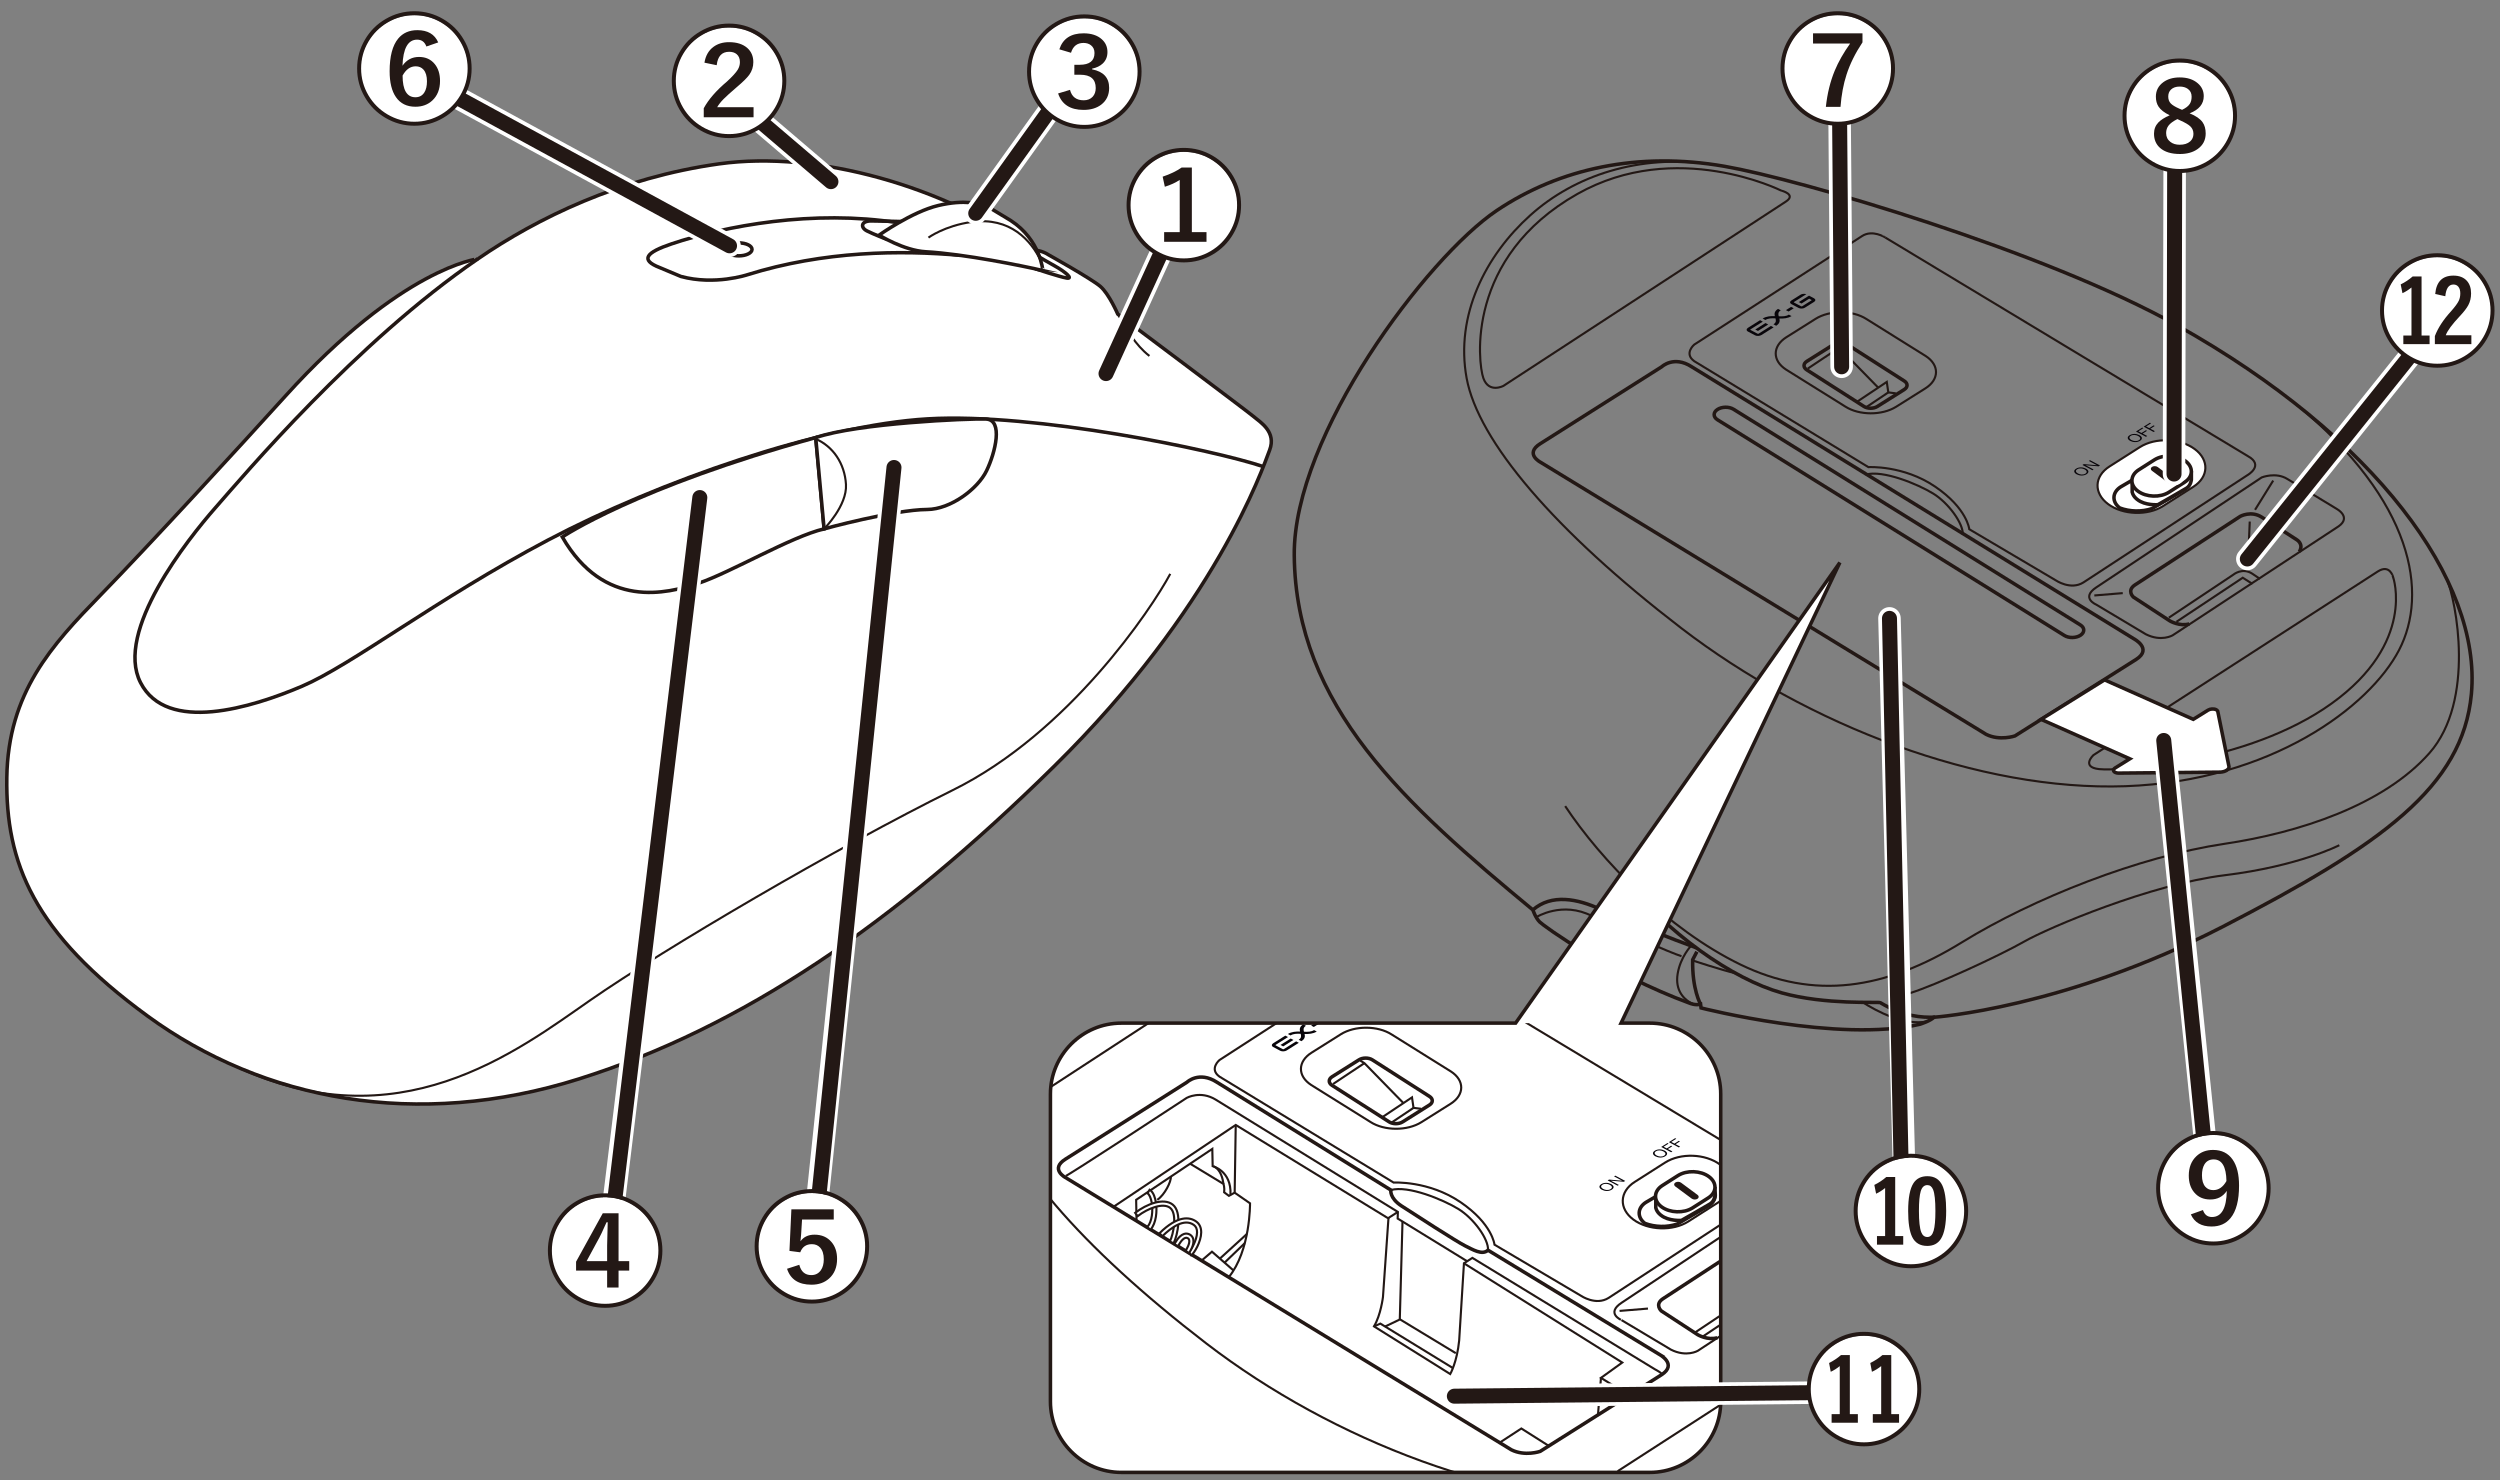 <?xml version="1.0" encoding="utf-8"?>
<!-- Generator: Adobe Illustrator 27.7.0, SVG Export Plug-In . SVG Version: 6.00 Build 0)  -->
<svg version="1.1" xmlns="http://www.w3.org/2000/svg" xmlns:xlink="http://www.w3.org/1999/xlink" x="0px" y="0px"
	 viewBox="0 0 500 296" enable-background="new 0 0 500 296" xml:space="preserve">
<rect x="0" y="0" width="500" height="296" fill="#808080" stroke="none"/>
<g id="レイヤー_1">
	<g>
		<g>
			<g>
				<path fill="none" stroke="#231815" stroke-width="0.709" stroke-miterlimit="10" d="M412.881,127.101l-69.382-43.147
					c-0.887-0.552-0.894-1.477-0.014-2.056v0c0.88-0.579,2.325-0.601,3.213-0.049l69.382,43.147
					c0.887,0.552,0.894,1.477,0.014,2.056l0,0C415.214,127.631,413.768,127.653,412.881,127.101z"/>
				<g>
					<path fill="none" stroke="#231815" stroke-width="0.709" stroke-miterlimit="10" d="M435.574,65.157
						c-26.645-14.954-75.662-29.283-90.677-31.896c-17.116-2.978-32.931,0.356-45.557,8.85
						c-13.95,9.385-40.681,44.933-40.488,68.908c0.243,30.302,22.322,49.922,47.72,70.962c0,0,0.524,1.572,1.361,2.408
						c0.837,0.837,14.046,10.411,30.046,16.268c0,0,1.116,0.465,2.139,0.186l0.093,0.744c0,0,27.627,7.065,43.813,3.254
						c0,0,2.046-0.651,2.791-1.394c0,0,26.133-1.797,57.784-18.136s47.955-27.92,49.677-46.502
						C496.371,116.185,474.991,87.278,435.574,65.157z"/>
					<path fill="none" stroke="#231815" stroke-width="0.709" stroke-miterlimit="10" d="M338.327,73.348
						c-3.563-2.304-5.974,0-5.974,0l-24.315,15.396c-3.144,1.99,0,3.666,0,3.666l89.188,54.462c2.725,1.362,5.764,0.314,5.764,0.314
						l24.258-15.315c3.331-2.147-0.511-4.13-0.511-4.13L338.327,73.348z"/>
					<path fill="none" stroke="#231815" stroke-width="0.425" stroke-miterlimit="10" d="M342.224,32.846
						c-14.476-2.042-27.326,2.269-36.158,10.201c-8.954,8.043-15.049,20.009-12.743,32.577
						c2.306,12.568,17.545,30.506,42.907,49.986s59.738,32.677,88.874,31.63s48.839-15.92,54.708-27.231s2.986-29.712-20.516-49.104
						"/>
					<path fill="none" stroke="#231815" stroke-width="0.425" stroke-miterlimit="10" d="M357.159,40.324L300.68,77.18
						c0,0-2.895,1.532-4.002-1.532c-1.107-3.063-3.569-24.211,18.793-36.853c19.774-11.179,40.751-0.684,40.751-0.684
						S359.384,38.877,357.159,40.324z"/>
					<path fill="none" stroke="#231815" stroke-width="0.425" stroke-miterlimit="10" d="M372.401,47.217l-33.55,21.7
						c0,0-2.129,1.787,0,3.319l34.828,21.189c0,0,6.983-0.425,13.369,3.914s6.812,8.51,6.812,8.51l17.289,10.214
						c0,0,2.98,2.042,5.535,0.425l32.784-21.445c0,0,3.491-1.957,0.085-3.829l-72.554-43.743
						C376.999,47.472,374.505,45.856,372.401,47.217z"/>
					<path fill="none" stroke="#231815" stroke-width="0.425" stroke-miterlimit="10" d="M373.122,94.924
						c3.452-0.988,10.435,1.905,13.5,3.777c3.065,1.872,6.088,6.035,5.939,8.251"/>
					<path fill="none" stroke="#231815" stroke-width="0.425" stroke-miterlimit="10" d="M489.32,115.727
						c1.923,4.39,5.794,24.407-3.429,34.88c-9.223,10.474-26.201,15.955-40.978,18.154c-17.102,2.546-38.253,10.892-52.507,19.69
						c-15.43,9.524-29.625,11.591-44.297,4.469c-14.673-7.122-27.948-20.947-35.074-31.7"/>
					<path fill="none" stroke="#231815" stroke-width="0.709" stroke-miterlimit="10" d="M387.029,203.429
						c-2.658,0.105-6.266-0.076-10.972-2.898c-0.349-0.209-10.969,0.489-19.703-1.955c-9.796-2.741-23.03-11.896-32.197-23.683"/>
					<path fill="none" stroke="#231815" stroke-width="0.709" stroke-miterlimit="10" d="M340.118,200.843
						c0,0-1.721-2.965-1.581-8.9l0.838-1.606"/>
					<path fill="none" stroke="#231815" stroke-width="0.709" stroke-miterlimit="10" d="M339.231,189.55
						c-4.188-1.517-14.389-5.497-19.07-7.662c-4.681-2.165-9.852-3.167-13.59,0.092"/>
					<path fill="none" stroke="#231815" stroke-width="0.425" stroke-miterlimit="10" d="M338.204,189.174
						c0,0-2.113,2.211-2.672,5.563c-0.559,3.352,1.244,5.286,3.227,6.134"/>
					<path fill="none" stroke="#231815" stroke-width="0.425" stroke-miterlimit="10" d="M307.235,183.441
						c0,0,5.24-3.298,11.179-0.226c5.939,3.072,15.651,7.331,17.887,8.03"/>
					<path fill="none" stroke="#231815" stroke-width="0.425" stroke-miterlimit="10" d="M338.257,192.013
						c0,0,6.391,2.095,8.89,2.653"/>
					<path fill="none" stroke="#231815" stroke-width="0.425" stroke-miterlimit="10" d="M372.563,200.473
						c2.724,1.734,8.277,4.753,12.907,3.802"/>
					<path fill="none" stroke="#231815" stroke-width="0.425" stroke-miterlimit="10" d="M381.925,198.646
						c5.031-1.536,18.026-7.541,22.917-10.334c4.891-2.793,25.293-11.451,40.105-13.266c14.812-1.815,22.917-6.005,22.917-6.005"/>
					<path fill="none" stroke="#231815" stroke-width="0.425" stroke-miterlimit="10" d="M475.55,114.3l-56.874,36.727
						c0,0-2.515,2.374,1.118,2.793c3.633,0.419,29.625-0.978,46.533-13.127s12.297-25.276,12.297-25.276
						S477.989,112.73,475.55,114.3z"/>
					<g>
						<path fill="none" stroke="#231815" stroke-width="0.425" stroke-miterlimit="10" d="M369.061,81.313l-11.847-7.396
							c-2.782-1.789-2.756-4.702,0.059-6.473l5.837-3.673c2.814-1.771,7.393-1.757,10.176,0.033l11.847,7.396
							c2.782,1.789,2.756,4.702-0.059,6.473l-5.837,3.673C376.422,83.116,371.843,83.102,369.061,81.313z"/>
						<path fill="none" stroke="#231815" stroke-width="0.709" stroke-miterlimit="10" d="M372.791,81.29l-11.442-7.324
							c-0.729-0.469-0.722-1.233,0.015-1.697l5.396-3.396c0.738-0.464,1.938-0.46,2.667,0.009l11.442,7.324
							c0.729,0.469,0.722,1.233-0.015,1.697l-5.396,3.396C374.721,81.763,373.52,81.759,372.791,81.29z"/>
						<polyline fill="none" stroke="#231815" stroke-width="0.425" stroke-miterlimit="10" points="367.011,69.029 367.833,69.541 
							375.654,77.544 						"/>
						<polyline fill="none" stroke="#231815" stroke-width="0.425" stroke-miterlimit="10" points="371.366,80.378 377.356,76.385 
							377.659,78.481 379.158,78.668 						"/>
						
							<line fill="none" stroke="#231815" stroke-width="0.425" stroke-miterlimit="10" x1="377.659" y1="78.481" x2="373.181" y2="81.482"/>
						
							<line fill="none" stroke="#231815" stroke-width="0.425" stroke-miterlimit="10" x1="367.833" y1="69.541" x2="361.576" y2="73.703"/>
					</g>
					<path fill="#FFFFFF" stroke="#231815" stroke-width="0.425" stroke-miterlimit="10" d="M421.64,100.83L421.64,100.83
						c-2.944-2.178-2.825-5.571,0.266-7.539l6.064-3.862c3.091-1.968,8.029-1.797,10.973,0.382v0
						c2.944,2.178,2.825,5.571-0.266,7.539l-6.064,3.862C429.522,103.18,424.584,103.008,421.64,100.83z"/>
					<path fill="#FFFFFF" stroke="#231815" stroke-width="0.709" stroke-miterlimit="10" d="M436.818,93.808
						c-1.663-1.23-4.451-1.327-6.197-0.216l-6.478,3.783c-1.726,1.099-1.805,2.983-0.198,4.214c2.01,0.761,4.419,0.813,6.445,0.131
						l6.278-3.656C438.413,96.954,438.481,95.038,436.818,93.808z"/>
					<g>
						<path fill="none" stroke="#231815" stroke-width="0.425" stroke-miterlimit="10" d="M419.272,117.465l33.061-21.975
							c0,0,2.799-1.136,5.115,0.292l9.888,5.992c0,0,3.009,1.635,0.378,3.492l-33.203,21.807c0,0-2.264,1.332-5.359-0.231
							l-9.896-5.914C419.257,120.928,416.057,119.594,419.272,117.465z"/>
						<path fill="none" stroke="#231815" stroke-width="0.709" stroke-miterlimit="10" d="M459.864,110.337
							c0.958-1.562-0.526-2.396-0.526-2.396l-7.022-4.524c-2.088-1.332-4.259-0.151-4.259-0.151l-21.075,13.725
							c-1.691,1.137-0.31,2.418-0.31,2.418l7.314,4.782c0,0,1.979,1.151,3.876,0.588"/>
						<path fill="none" stroke="#231815" stroke-width="0.425" stroke-miterlimit="10" d="M433.77,123.538l12.883-8.595
							c0,0,1.807-1.522,3.817-0.196l1.517,1.026"/>
						<polyline fill="none" stroke="#231815" stroke-width="0.425" stroke-miterlimit="10" points="435.277,124.367 
							448.551,115.546 450.494,116.785 						"/>
						
							<line fill="none" stroke="#231815" stroke-width="0.425" stroke-miterlimit="10" x1="451.008" y1="101.964" x2="454.639" y2="96.115"/>
						
							<line fill="none" stroke="#231815" stroke-width="0.425" stroke-miterlimit="10" x1="418.866" y1="119.093" x2="424.551" y2="118.624"/>
						
							<line fill="none" stroke="#231815" stroke-width="0.425" stroke-miterlimit="10" x1="449.948" y1="104.309" x2="449.612" y2="112.614"/>
					</g>
					<g>
						<g>
							<path fill="#08050A" d="M415.218,93.738c0.606-0.382,1.415-0.309,1.956-0.022c0.542,0.288,0.736,0.748,0.13,1.13
								s-1.415,0.309-1.957,0.021C414.806,94.58,414.612,94.12,415.218,93.738 M417.08,94.728c0.463-0.292,0.242-0.637-0.16-0.851
								c-0.4-0.213-1.016-0.312-1.479-0.02c-0.466,0.293-0.241,0.638,0.16,0.851C416.002,94.921,416.614,95.021,417.08,94.728"/>
							<polygon fill="#08050A" points="416.49,92.993 416.759,92.824 419.377,93.049 419.383,93.045 417.769,92.187 418.01,92.036 
								419.999,93.093 419.721,93.268 417.128,93.048 417.122,93.051 418.719,93.899 418.479,94.05 							"/>
						</g>
					</g>
					<g>
						<g>
							<path fill="#08050A" d="M425.921,87.051c0.606-0.382,1.416-0.309,1.956-0.022c0.541,0.288,0.736,0.748,0.129,1.13
								c-0.606,0.382-1.415,0.309-1.957,0.021C425.509,87.893,425.315,87.433,425.921,87.051 M427.783,88.041
								c0.464-0.292,0.243-0.637-0.16-0.851c-0.401-0.213-1.016-0.312-1.48-0.02c-0.464,0.292-0.242,0.638,0.16,0.851
								C426.706,88.235,427.319,88.333,427.783,88.041"/>
							<polygon fill="#08050A" points="427.196,86.303 428.449,85.514 428.672,85.633 427.673,86.262 428.305,86.598 429.18,86.047 
								429.405,86.166 428.53,86.717 429.441,87.201 429.187,87.361 							"/>
							<polygon fill="#08050A" points="428.731,85.336 429.984,84.547 430.206,84.666 429.208,85.295 429.84,85.631 430.717,85.079 
								430.941,85.198 430.065,85.75 430.975,86.234 430.722,86.394 							"/>
						</g>
					</g>
					<g>
						<g>
							<path fill="#08050A" d="M354.966,63.222c-0.82-0.025-1.689,0.02-2.435,0.49L353.073,64c0.568-0.358,1.246-0.364,2.02-0.33
								c0.124,0.443,0.171,0.835-0.397,1.192l0.541,0.288c0.746-0.47,0.751-0.975,0.638-1.445c0.82,0.025,1.689-0.02,2.435-0.49
								l-0.541-0.288c-0.568,0.358-1.246,0.364-2.02,0.33c-0.124-0.443-0.167-0.832,0.401-1.19l-0.545-0.29
								C354.858,62.247,354.854,62.751,354.966,63.222z"/>
							<polygon fill="#08050A" points="357.719,62.306 358.744,61.661 358.213,61.378 357.188,62.024 							"/>
							<polygon fill="#08050A" points="351.593,66.189 353.642,64.898 353.101,64.61 351.052,65.901 							"/>
							<path fill="#08050A" d="M351.525,66.747l-1.429-0.76c-0.052-0.028-0.054-0.079-0.004-0.11l2.467-1.554l-0.541-0.288
								l-2.429,1.53c-0.337,0.212-0.357,0.557-0.005,0.744l1.429,0.76c0.352,0.187,0.944,0.146,1.281-0.066l2.429-1.53l-0.541-0.288
								l-2.467,1.554C351.664,66.772,351.577,66.775,351.525,66.747z"/>
							<path fill="#08050A" d="M359.761,60.415l0.541,0.288l1.535-0.967l0.445,0.237c0.054,0.029,0.054,0.078,0.005,0.11
								l-1.864,1.174c-0.051,0.032-0.136,0.036-0.19,0.007l-1.43-0.76c-0.052-0.028-0.055-0.078-0.004-0.11l1.86-1.171l0.602-0.379
								c-0.347-0.134-0.84-0.099-1.143,0.092l-1.853,1.167c-0.339,0.213-0.325,0.537,0.027,0.724l1.43,0.76
								c0.352,0.187,0.909,0.167,1.248-0.046l1.853-1.167c0.337-0.212,0.324-0.535-0.029-0.722l-0.986-0.524L359.761,60.415z"/>
						</g>
					</g>
				</g>
			</g>
			<path fill="#FFFFFF" stroke="#231815" stroke-width="0.709" stroke-miterlimit="10" d="M441.601,142.033l-2.943,1.832
				l-17.75-7.89l-12.693,7.9l17.75,7.89l-2.943,1.832c-0.439,0.273-0.426,0.672,0.03,0.89c0.171,0.082,0.38,0.126,0.597,0.136
				l20.454-0.198c0.958-0.059,1.721-0.534,1.703-1.06l-2.259-11.126c-0.046-0.116-0.155-0.223-0.325-0.305
				C442.765,141.714,442.04,141.759,441.601,142.033z"/>
		</g>
		<g>
			<path fill="#FFFFFF" stroke="#231815" stroke-width="0.709" stroke-miterlimit="10" d="M438.274,94.619v1.314
				c0,0-0.081,1.124-0.95,1.686c-0.647,0.418-5.753,3.322-5.753,3.322s-2.557,0.204-4.105-1.039c0,0-0.801-0.541-1.031-1.472v-2.292
				L438.274,94.619z"/>
			<path fill="#FFFFFF" stroke="#231815" stroke-width="0.709" stroke-miterlimit="10" d="M427.588,98.228L427.588,98.228
				c-1.663-1.23-1.595-3.146,0.15-4.258l3.132-1.995c1.745-1.112,4.534-1.015,6.197,0.216l0,0c1.663,1.23,1.595,3.146-0.15,4.258
				l-3.132,1.995C432.04,99.555,429.251,99.458,427.588,98.228z"/>
			<path fill="#231815" d="M434.854,95.855l-3.303-2.444c-0.306-0.226-0.819-0.244-1.141-0.04c-0.321,0.205-0.334,0.557-0.028,0.784
				l1.137,0.841l1.114,0.824l1.052,0.778c0.306,0.226,0.819,0.244,1.141,0.04C435.148,96.434,435.16,96.081,434.854,95.855z"/>
		</g>
	</g>
	<g>
		<g>
			<path fill="#FFFFFF" stroke="#231815" stroke-width="0.709" stroke-miterlimit="10" d="M57.098,79.188
				c-8.766,9.69-27.243,29.833-36.991,39.833s-18.495,19.5-18.745,36.5s5.249,31,28.243,47.75s53.736,22.75,86.228,12.5
				s62.734-30.75,94.976-62.5s41.739-59.625,43.114-63.25s-1.75-5.5-3.249-6.75s-27.122-20.452-27.122-20.452
				s-1.746-4.048-3.496-5.548s-10.247-6.25-10.247-6.25c-1.5-1-2.999-1-2.999-1c-17.995-12.75-43.239-20-62.984-17.25
				s-36.381,10.838-48.238,19C95.588,51.771,80.376,53.455,57.098,79.188z"/>
			<path fill="none" stroke="#231815" stroke-width="0.709" stroke-miterlimit="10" d="M252.668,93.318
				c-9.867-3.297-45.608-10.797-67.102-9.547s-53.736,12.5-75.981,24.25s-39.24,25-49.237,29.25s-26.993,9.5-32.242-0.75
				s9.498-28.75,14.996-35s27.993-33,52.487-49.75"/>
			<path fill="#FFFFFF" stroke="#231815" stroke-width="0.709" stroke-miterlimit="10" d="M163.145,87.521l1.676,18.25
				c-6.665,1.583-18.745,8.75-25.119,10.875c-6.373,2.125-18.87,5.25-27.243-9.25C112.459,107.396,127.276,97.385,163.145,87.521z"
				/>
			<path fill="none" stroke="#231815" stroke-width="0.709" stroke-miterlimit="10" d="M177.283,47.843
				c0,0-2.549-0.989-3.882-1.655c-1.333-0.667-1.25-2,0.833-2c2.083,0,7.998,0.167,7.998,0.167L177.283,47.843z"/>
			<path fill="none" stroke="#231815" stroke-width="0.709" stroke-miterlimit="10" d="M207.236,53.809
				c0,0,4.656,1.545,6.072,1.795s-0.083-1.167-2.499-2.5c-2.416-1.333-4.416-2.583-4.416-2.583L207.236,53.809z"/>
			<path fill="none" stroke="#231815" stroke-width="0.709" stroke-miterlimit="10" d="M192.068,51.072
				c-11.814-1.051-27.247-0.926-42.619,3.886c0,0-6.517,2.167-13.266,0.334l-4.23-1.771c-4.061-1.562-2.671-3.055,2.374-4.75
				c10.664-3.583,28.326-6.917,45.391-4.213"/>
			<path fill="none" stroke="#231815" stroke-width="0.425" stroke-miterlimit="10" d="M223.552,62.818
				c1.67,2.869,3.503,6.202,6.335,8.369"/>
			<g>
				<path fill="#FFFFFF" stroke="#231815" stroke-width="0.709" stroke-miterlimit="10" d="M202.145,44.104l-4.416-2.667
					c-1.666-0.75-4.832-1.583-10.081-0.333c-5.249,1.25-11.83,5.917-11.83,5.917s4.915,3.083,9.331,3.333
					c7.74,0.438,19.412,2.833,23.411,3.75C208.56,54.104,208.143,48.021,202.145,44.104z"/>
				<path fill="none" stroke="#231815" stroke-width="0.425" stroke-miterlimit="10" d="M208.176,52.203
					c-1.903-4.069-6.153-8.883-13.863-7.807c-5.374,0.75-8.623,3.125-8.623,3.125"/>
			</g>
			<g>
				<path fill="#FFFFFF" stroke="#231815" stroke-width="0.709" stroke-miterlimit="10" d="M163.145,87.521l1.676,18.25
					c0,0,13.996-3.833,20.62-3.875c4.684-0.029,10.122-4.125,11.872-7.75c1.75-3.625,3.39-10.2-0.121-10.337
					C193.681,83.673,171.467,84.646,163.145,87.521z"/>
				<path fill="none" stroke="#231815" stroke-width="0.425" stroke-miterlimit="10" d="M163.17,87.796
					c3.4,1.475,5.774,4.85,6.024,9.1s-4.374,8.875-4.374,8.875"/>
			</g>
			<path fill="none" stroke="#231815" stroke-width="0.425" stroke-miterlimit="10" d="M234.053,114.771
				c-3.749,7-20.245,31.75-43.489,43.25s-57.735,31.75-72.482,42s-38.584,28.715-71.279,13.108"/>
		</g>
		
			<ellipse fill="#FFFFFF" stroke="#231815" stroke-width="0.709" stroke-miterlimit="10" cx="147.757" cy="49.874" rx="2.649" ry="1.296"/>
	</g>
	<g>
		<path fill="#FFFFFF" d="M329.97,204.625h-5.759l43.76-92.118l-64.854,92.118h-78.859c-7.795,0-14.173,6.378-14.173,14.173v61.509
			c0,7.795,6.378,14.173,14.173,14.173H329.97c7.795,0,14.173-6.378,14.173-14.173v-61.509
			C344.143,211.003,337.765,204.625,329.97,204.625z"/>
		<g>
			<defs>
				<path id="SVGID_1_" d="M344.143,280.307c0,7.795-6.378,14.173-14.173,14.173H224.258c-7.795,0-14.173-6.378-14.173-14.173
					v-61.509c0-7.795,6.378-14.173,14.173-14.173H329.97c7.795,0,14.173,6.378,14.173,14.173V280.307z"/>
			</defs>
			<clipPath id="SVGID_00000069369400329073699380000003186250787625499817_">
				<use xlink:href="#SVGID_1_"  overflow="visible"/>
			</clipPath>
			<g clip-path="url(#SVGID_00000069369400329073699380000003186250787625499817_)">
				<path fill="#FFFFFF" stroke="#231815" stroke-width="0.709" stroke-miterlimit="10" d="M176.675,181.667v1.302
					c0,0-0.08,1.114-0.941,1.671c-0.641,0.414-5.7,3.291-5.7,3.291s-2.533,0.203-4.067-1.03c0,0-0.794-0.536-1.022-1.459v-2.271
					L176.675,181.667z"/>
				<path fill="#FFFFFF" stroke="#231815" stroke-width="0.709" stroke-miterlimit="10" d="M166.087,185.243L166.087,185.243
					c-1.648-1.219-1.581-3.117,0.149-4.218l3.104-1.977c1.729-1.101,4.492-1.005,6.14,0.214h0c1.648,1.219,1.581,3.117-0.149,4.218
					l-3.104,1.977C170.498,186.558,167.735,186.462,166.087,185.243z"/>
				<path fill="#231815" d="M173.564,182.546l-3.273-2.421c-0.303-0.224-0.812-0.242-1.13-0.039
					c-0.318,0.203-0.331,0.552-0.027,0.776l1.126,0.833l-3.115,1.975c-0.319,0.202-0.331,0.551-0.028,0.776
					c0.303,0.225,0.811,0.244,1.13,0.042l3.118-1.977l1.042,0.771c0.303,0.224,0.812,0.242,1.13,0.039
					C173.855,183.12,173.867,182.77,173.564,182.546z"/>
			</g>
			<g clip-path="url(#SVGID_00000069369400329073699380000003186250787625499817_)">
				<g>
					<g>
						<path fill="none" stroke="#231815" stroke-width="0.709" stroke-miterlimit="10" d="M340.617,208.246
							c-26.645-14.954-75.662-29.283-90.677-31.896c-17.116-2.978-32.931,0.356-45.557,8.85
							c-13.95,9.385-40.681,44.933-40.488,68.908c0.243,30.302,22.322,49.922,47.72,70.962c0,0,0.524,1.572,1.361,2.409
							s14.046,10.411,30.046,16.268c0,0,1.116,0.465,2.139,0.186l0.093,0.744c0,0,27.627,7.065,43.813,3.254
							c0,0,2.046-0.651,2.791-1.394c0,0,26.133-1.797,57.784-18.136c31.651-16.339,47.955-27.92,49.677-46.502
							C401.415,259.274,380.035,230.367,340.617,208.246z"/>
						<path fill="none" stroke="#231815" stroke-width="0.709" stroke-miterlimit="10" d="M332.293,274.961l-24.258,15.315
							c0,0-3.039,1.047-5.764-0.314l-89.188-54.462c0,0-3.144-1.676,0-3.666l24.315-15.396c0,0,2.41-2.304,5.974,0l34.795,21.575
							c0,0-0.296,1.587,2.118,3.164s11.191,7.239,12.724,7.982c1.532,0.742,3.39,1.949,4.597,0.882l34.177,20.79
							C331.782,270.831,335.624,272.814,332.293,274.961z"/>
						<path fill="none" stroke="#231815" stroke-width="0.425" stroke-miterlimit="10" d="M247.268,175.935
							c-14.476-2.042-27.326,2.269-36.158,10.201c-8.955,8.043-15.049,20.009-12.743,32.577s17.545,30.506,42.907,49.986
							s59.738,32.677,88.874,31.63s48.839-15.92,54.708-27.231s2.986-29.712-20.516-49.104"/>
						<path fill="none" stroke="#231815" stroke-width="0.425" stroke-miterlimit="10" d="M262.202,183.413l-56.478,36.856
							c0,0-2.895,1.532-4.002-1.532c-1.107-3.064-3.569-24.211,18.793-36.853c19.774-11.179,40.751-0.684,40.751-0.684
							S264.428,181.967,262.202,183.413z"/>
						<path fill="none" stroke="#231815" stroke-width="0.425" stroke-miterlimit="10" d="M277.445,190.306l-33.55,21.7
							c0,0-2.129,1.787,0,3.319l34.828,21.189c0,0,6.983-0.425,13.369,3.914c6.387,4.34,6.812,8.51,6.812,8.51l17.289,10.214
							c0,0,2.98,2.042,5.535,0.426l32.784-21.445c0,0,3.491-1.957,0.085-3.829l-72.554-43.743
							C282.043,190.562,279.549,188.945,277.445,190.306z"/>
						<path fill="none" stroke="#231815" stroke-width="0.425" stroke-miterlimit="10" d="M278.165,238.013
							c3.452-0.988,10.435,1.905,13.5,3.777c3.066,1.872,6.088,6.035,5.939,8.251"/>
						<path fill="none" stroke="#231815" stroke-width="0.425" stroke-miterlimit="10" d="M212.848,235.355
							c0.234,0.145,24.49-15.775,24.49-15.775s2.725-1.532,5.79,0.34l36.446,22.466l-0.04,1.328l13.895,8.537"/>
						<path fill="none" stroke="#231815" stroke-width="0.425" stroke-miterlimit="10" d="M222.69,241.367l24.453-16.376
							l30.545,18.702l-1.095,15.712c0,0-0.426,3.574-1.788,5.872l15.242,9.531c0,0,1.362-2.383,1.788-6.723l0.955-15.423
							l1.685-1.086l36.531,22.295c0,0,1.676,0.844,1.287,1.089"/>
						<polyline fill="none" stroke="#231815" stroke-width="0.425" stroke-miterlimit="10" points="292.687,252.597 
							324.449,272.51 320.192,275.574 325.801,279.06 						"/>
						
							<line fill="none" stroke="#231815" stroke-width="0.425" stroke-miterlimit="10" x1="320.192" y1="275.574" x2="319.596" y2="282.977"/>
						<polyline fill="none" stroke="#231815" stroke-width="0.425" stroke-miterlimit="10" points="299.93,288.532 304.268,285.7 
							309.767,289.182 						"/>
						
							<line fill="none" stroke="#231815" stroke-width="0.425" stroke-miterlimit="10" x1="280.5" y1="244.293" x2="279.959" y2="263.85"/>
						<polyline fill="none" stroke="#231815" stroke-width="0.425" stroke-miterlimit="10" points="274.805,265.277 
							276.069,264.721 290.585,273.614 						"/>
						<polyline fill="none" stroke="#231815" stroke-width="0.425" stroke-miterlimit="10" points="277.02,265.303 
							280.001,263.877 291.161,270.638 						"/>
						
							<line fill="none" stroke="#231815" stroke-width="0.425" stroke-miterlimit="10" x1="277.606" y1="243.643" x2="279.574" y2="242.386"/>
						<path fill="none" stroke="#231815" stroke-width="0.425" stroke-miterlimit="10" d="M227.305,244.185l-0.075-4.217
							l15.232-10.194l0.07,3.456c0,0,3.773,0.908,3.563,5.656"/>
						<path fill="none" stroke="#231815" stroke-width="0.425" stroke-miterlimit="10" d="M238.026,232.743l6.672,4.048
							c0,0,0.245,0.698,0.14,1.676l0.943,0.698l1.153-0.628l3.074,2.13c0,0,0.097,9.479-4.266,14.777"/>
						
							<line fill="none" stroke="#231815" stroke-width="0.425" stroke-miterlimit="10" x1="246.934" y1="238.537" x2="247.143" y2="225.201"/>
						<path fill="none" stroke="#231815" stroke-width="0.425" stroke-miterlimit="10" d="M244.698,236.791
							c-0.14-0.943-0.505-2.878-1.964-3.499"/>
						<path fill="none" stroke="#231815" stroke-width="0.425" stroke-miterlimit="10" d="M234.162,235.329
							c0.125,0.939-1.237,3.662-2.705,4.639"/>
						<polyline fill="none" stroke="#231815" stroke-width="0.425" stroke-miterlimit="10" points="240.306,252.124 
							242.392,250.337 246.707,254.097 						"/>
						
							<line fill="none" stroke="#231815" stroke-width="0.425" stroke-miterlimit="10" x1="243.977" y1="251.718" x2="249.378" y2="246.796"/>
						
							<line fill="none" stroke="#231815" stroke-width="0.425" stroke-miterlimit="10" x1="244.911" y1="252.532" x2="248.961" y2="248.627"/>
						<path fill="none" stroke="#231815" stroke-width="0.425" stroke-miterlimit="10" d="M394.364,258.817
							c1.923,4.39,5.794,24.407-3.429,34.88c-9.223,10.473-26.201,15.955-40.978,18.154c-17.102,2.546-38.253,10.892-52.507,19.69
							c-15.43,9.524-29.625,11.591-44.297,4.469c-14.673-7.122-27.948-20.947-35.074-31.7"/>
						<path fill="none" stroke="#231815" stroke-width="0.709" stroke-miterlimit="10" d="M292.072,346.519
							c-2.658,0.105-6.266-0.076-10.972-2.898c-0.349-0.209-10.969,0.489-19.703-1.955c-9.796-2.741-23.03-11.896-32.197-23.683"/>
						<path fill="none" stroke="#231815" stroke-width="0.709" stroke-miterlimit="10" d="M245.161,343.933
							c0,0-1.721-2.965-1.581-8.9l0.838-1.606"/>
						<path fill="none" stroke="#231815" stroke-width="0.709" stroke-miterlimit="10" d="M244.275,332.64
							c-4.188-1.517-14.389-5.497-19.07-7.662c-4.681-2.165-9.852-3.167-13.59,0.092"/>
						<path fill="none" stroke="#231815" stroke-width="0.425" stroke-miterlimit="10" d="M243.248,332.263
							c0,0-2.113,2.211-2.672,5.563c-0.559,3.352,1.244,5.286,3.227,6.134"/>
						<path fill="none" stroke="#231815" stroke-width="0.425" stroke-miterlimit="10" d="M212.278,326.531
							c0,0,5.24-3.298,11.179-0.226c5.939,3.072,15.651,7.331,17.887,8.03"/>
						<path fill="none" stroke="#231815" stroke-width="0.425" stroke-miterlimit="10" d="M243.3,335.103
							c0,0,6.391,2.095,8.89,2.653"/>
						<path fill="none" stroke="#231815" stroke-width="0.425" stroke-miterlimit="10" d="M277.607,343.562
							c2.724,1.734,8.277,4.753,12.907,3.802"/>
						<path fill="none" stroke="#231815" stroke-width="0.425" stroke-miterlimit="10" d="M286.969,341.736
							c5.031-1.536,18.026-7.541,22.917-10.334c4.891-2.793,25.293-11.451,40.105-13.266c14.812-1.815,22.917-6.005,22.917-6.005"/>
						<path fill="none" stroke="#231815" stroke-width="0.425" stroke-miterlimit="10" d="M380.594,257.389l-56.874,36.727
							c0,0-2.515,2.374,1.118,2.793c3.633,0.419,29.625-0.978,46.533-13.127c16.908-12.149,12.297-25.276,12.297-25.276
							S383.033,255.82,380.594,257.389z"/>
						<g>
							<path fill="none" stroke="#231815" stroke-width="0.425" stroke-miterlimit="10" d="M274.104,224.402l-11.847-7.396
								c-2.782-1.789-2.756-4.702,0.059-6.473l5.837-3.673c2.814-1.771,7.393-1.757,10.176,0.033l11.847,7.396
								c2.782,1.789,2.756,4.702-0.059,6.473l-5.837,3.673C281.465,226.206,276.886,226.191,274.104,224.402z"/>
							<path fill="none" stroke="#231815" stroke-width="0.709" stroke-miterlimit="10" d="M277.835,224.38l-11.442-7.324
								c-0.729-0.469-0.722-1.233,0.015-1.697l5.396-3.396c0.738-0.464,1.938-0.46,2.667,0.009l11.442,7.324
								c0.729,0.469,0.722,1.233-0.015,1.697l-5.396,3.396C279.764,224.852,278.564,224.849,277.835,224.38z"/>
							<polyline fill="none" stroke="#231815" stroke-width="0.425" stroke-miterlimit="10" points="272.054,212.118 
								272.877,212.63 280.698,220.634 							"/>
							<polyline fill="none" stroke="#231815" stroke-width="0.425" stroke-miterlimit="10" points="276.409,223.467 
								282.4,219.474 282.703,221.571 284.202,221.757 							"/>
							
								<line fill="none" stroke="#231815" stroke-width="0.425" stroke-miterlimit="10" x1="282.703" y1="221.571" x2="278.225" y2="224.572"/>
							
								<line fill="none" stroke="#231815" stroke-width="0.425" stroke-miterlimit="10" x1="272.877" y1="212.63" x2="266.62" y2="216.793"/>
						</g>
						<path fill="#FFFFFF" stroke="#231815" stroke-width="0.425" stroke-miterlimit="10" d="M326.683,243.919L326.683,243.919
							c-2.944-2.178-2.825-5.571,0.266-7.539l6.064-3.862c3.091-1.968,8.029-1.797,10.973,0.382v0
							c2.944,2.178,2.825,5.571-0.266,7.539l-6.064,3.862C334.566,246.269,329.628,246.098,326.683,243.919z"/>
						<path fill="#FFFFFF" stroke="#231815" stroke-width="0.709" stroke-miterlimit="10" d="M341.862,236.898
							c-1.663-1.23-4.451-1.327-6.197-0.216l-6.478,3.783c-1.726,1.099-1.805,2.983-0.198,4.214c2.01,0.761,4.419,0.813,6.445,0.131
							l6.278-3.656C343.457,240.044,343.524,238.128,341.862,236.898z"/>
						<g>
							<path fill="#FFFFFF" stroke="#231815" stroke-width="0.425" stroke-miterlimit="10" d="M230.087,245.965l-0.627-0.545
								c0.98-1.128,1.149-3.308,0.891-4.855c-0.159-0.951-0.489-1.697-0.842-1.901l0.418-0.719c0.8,0.463,1.123,1.755,1.245,2.484
								C231.47,242.219,231.251,244.626,230.087,245.965z"/>
							<path fill="#FFFFFF" stroke="#231815" stroke-width="0.425" stroke-miterlimit="10" d="M234.712,248.669l-0.742-0.376
								c0.731-1.442,1.526-5.583,0.047-6.728c-1.386-1.072-4.375,0.054-6.483,1.662l-0.504-0.66
								c2.338-1.785,5.683-3.064,7.497-1.659C236.479,242.421,235.542,247.034,234.712,248.669z"/>
							<path fill="#FFFFFF" stroke="#231815" stroke-width="0.425" stroke-miterlimit="10" d="M238.246,251.066l-0.468-0.687
								c0.335-0.227,1.614-2.284,1.632-3.899c0.008-0.691-0.206-1.182-0.653-1.501c-1.904-1.357-4.463,0.479-6.28,2.256
								l-0.581-0.594c3.7-3.622,6.037-3.272,7.344-2.339c0.666,0.475,1.012,1.231,1.001,2.187
								C240.22,248.364,238.829,250.669,238.246,251.066z"/>
							<path fill="#FFFFFF" stroke="#231815" stroke-width="0.425" stroke-miterlimit="10" d="M237.798,250.621l-0.683-0.474
								c0.252-0.365,0.875-1.456,0.727-2.12c-0.038-0.174-0.13-0.297-0.287-0.389c-0.16-0.093-0.314-0.113-0.488-0.059
								c-0.635,0.199-1.263,1.276-1.433,1.637l-0.753-0.353c0.083-0.177,0.842-1.735,1.938-2.078
								c0.395-0.124,0.792-0.076,1.154,0.133c0.358,0.207,0.594,0.529,0.682,0.928C238.907,248.983,237.912,250.457,237.798,250.621
								z"/>
						</g>
						<g>
							<path fill="none" stroke="#231815" stroke-width="0.425" stroke-miterlimit="10" d="M324.316,260.554l33.061-21.975
								c0,0,2.799-1.136,5.115,0.292l9.888,5.992c0,0,3.009,1.635,0.378,3.492l-33.203,21.807c0,0-2.264,1.332-5.359-0.231
								l-9.896-5.914C324.301,264.018,321.101,262.683,324.316,260.554z"/>
							<path fill="none" stroke="#231815" stroke-width="0.709" stroke-miterlimit="10" d="M364.473,253.709
								c0.958-1.562-0.526-2.396-0.526-2.396l-7.022-4.524c-2.088-1.332-4.259-0.151-4.259-0.151l-20.098,13.125
								c-1.691,1.137-0.31,2.418-0.31,2.418l7.314,4.782c0,0,1.979,1.151,3.876,0.588"/>
							<path fill="none" stroke="#231815" stroke-width="0.425" stroke-miterlimit="10" d="M338.814,266.628l12.883-8.595
								c0,0,1.807-1.522,3.817-0.196l1.517,1.026"/>
							<polyline fill="none" stroke="#231815" stroke-width="0.425" stroke-miterlimit="10" points="340.321,267.457 
								353.594,258.636 355.538,259.875 							"/>
							
								<line fill="none" stroke="#231815" stroke-width="0.425" stroke-miterlimit="10" x1="356.052" y1="245.054" x2="359.683" y2="239.204"/>
							
								<line fill="none" stroke="#231815" stroke-width="0.425" stroke-miterlimit="10" x1="323.91" y1="262.182" x2="329.595" y2="261.713"/>
							
								<line fill="none" stroke="#231815" stroke-width="0.425" stroke-miterlimit="10" x1="354.992" y1="247.399" x2="354.656" y2="255.703"/>
						</g>
						<g>
							<g>
								<path fill="#08050A" d="M320.262,236.828c0.606-0.382,1.415-0.309,1.956-0.022c0.542,0.288,0.736,0.748,0.13,1.13
									s-1.415,0.309-1.957,0.021C319.85,237.67,319.656,237.209,320.262,236.828 M322.123,237.817
									c0.463-0.292,0.242-0.637-0.16-0.851c-0.4-0.213-1.016-0.312-1.479-0.02c-0.466,0.293-0.241,0.638,0.16,0.851
									C321.046,238.011,321.658,238.11,322.123,237.817"/>
								<polygon fill="#08050A" points="321.534,236.083 321.803,235.913 324.421,236.138 324.427,236.134 322.813,235.277 
									323.053,235.125 325.043,236.183 324.765,236.357 322.171,236.137 322.166,236.14 323.763,236.989 323.523,237.14 								
									"/>
							</g>
						</g>
						<g>
							<g>
								<path fill="#08050A" d="M330.965,230.14c0.606-0.382,1.416-0.309,1.956-0.022c0.541,0.288,0.736,0.748,0.129,1.13
									c-0.606,0.382-1.415,0.309-1.957,0.021C330.553,230.983,330.359,230.522,330.965,230.14 M332.827,231.13
									c0.464-0.292,0.243-0.637-0.16-0.851c-0.401-0.213-1.016-0.312-1.48-0.02c-0.464,0.292-0.242,0.638,0.16,0.851
									C331.75,231.324,332.363,231.422,332.827,231.13"/>
								<polygon fill="#08050A" points="332.24,229.393 333.492,228.604 333.715,228.722 332.716,229.351 333.349,229.687 
									334.224,229.136 334.448,229.255 333.573,229.807 334.484,230.291 334.23,230.451 								"/>
								<polygon fill="#08050A" points="333.775,228.426 335.027,227.637 335.25,227.755 334.251,228.384 334.884,228.721 
									335.76,228.168 335.985,228.288 335.108,228.84 336.019,229.324 335.765,229.484 								"/>
							</g>
						</g>
						<g>
							<g>
								<path fill="#08050A" d="M260.01,206.311c-0.82-0.025-1.689,0.02-2.435,0.49l0.541,0.288c0.568-0.358,1.246-0.364,2.02-0.33
									c0.124,0.443,0.171,0.835-0.397,1.192l0.541,0.288c0.746-0.47,0.751-0.975,0.638-1.445c0.82,0.025,1.689-0.02,2.435-0.49
									l-0.541-0.288c-0.568,0.358-1.246,0.364-2.02,0.33c-0.124-0.443-0.167-0.832,0.401-1.19l-0.545-0.29
									C259.902,205.336,259.897,205.841,260.01,206.311z"/>
								<polygon fill="#08050A" points="262.763,205.395 263.788,204.75 263.257,204.468 262.232,205.113 								"/>
								<polygon fill="#08050A" points="256.636,209.278 258.686,207.987 258.145,207.699 256.095,208.99 								"/>
								<path fill="#08050A" d="M256.568,209.837l-1.429-0.76c-0.052-0.028-0.054-0.079-0.004-0.11l2.467-1.554l-0.541-0.288
									l-2.429,1.53c-0.337,0.212-0.357,0.557-0.005,0.744l1.429,0.76c0.352,0.187,0.944,0.146,1.281-0.066l2.429-1.53
									l-0.541-0.288l-2.467,1.554C256.708,209.861,256.621,209.864,256.568,209.837z"/>
								<path fill="#08050A" d="M264.805,203.504l0.541,0.288l1.535-0.967l0.445,0.237c0.054,0.029,0.054,0.078,0.005,0.11
									l-1.864,1.174c-0.051,0.032-0.136,0.036-0.19,0.007l-1.43-0.76c-0.052-0.028-0.055-0.078-0.004-0.11l1.86-1.171l0.602-0.379
									c-0.347-0.134-0.84-0.099-1.143,0.092l-1.853,1.167c-0.339,0.213-0.325,0.537,0.027,0.724l1.43,0.76
									c0.352,0.187,0.909,0.167,1.248-0.046l1.853-1.167c0.337-0.212,0.324-0.535-0.029-0.722l-0.986-0.524L264.805,203.504z"/>
							</g>
						</g>
					</g>
				</g>
				<g>
					<path fill="#FFFFFF" stroke="#231815" stroke-width="0.709" stroke-miterlimit="10" d="M342.997,237.759v1.314
						c0,0-0.081,1.124-0.95,1.686c-0.647,0.418-5.753,3.322-5.753,3.322s-2.557,0.204-4.105-1.039c0,0-0.801-0.541-1.031-1.472
						v-2.292L342.997,237.759z"/>
					<path fill="#FFFFFF" stroke="#231815" stroke-width="0.709" stroke-miterlimit="10" d="M332.311,241.368L332.311,241.368
						c-1.663-1.23-1.595-3.146,0.15-4.258l3.132-1.995c1.745-1.112,4.534-1.015,6.197,0.216l0,0c1.663,1.23,1.595,3.146-0.15,4.258
						l-3.132,1.995C336.763,242.695,333.974,242.598,332.311,241.368z"/>
					<path fill="#231815" d="M339.519,238.983l-3.303-2.444c-0.306-0.226-0.819-0.244-1.141-0.04
						c-0.321,0.205-0.334,0.557-0.028,0.784l1.137,0.841l1.114,0.824l1.052,0.778c0.306,0.226,0.819,0.244,1.141,0.04
						C339.812,239.563,339.825,239.21,339.519,238.983z"/>
				</g>
			</g>
		</g>
		<path fill="none" stroke="#231815" stroke-width="0.709" stroke-miterlimit="10" d="M329.97,204.625h-5.759l43.76-92.118
			l-64.854,92.118h-78.859c-7.795,0-14.173,6.378-14.173,14.173v61.509c0,7.795,6.378,14.173,14.173,14.173H329.97
			c7.795,0,14.173-6.378,14.173-14.173v-61.509C344.143,211.003,337.765,204.625,329.97,204.625z"/>
	</g>
</g>
<g id="レイヤー_2">
	<g>
		
			<line fill="none" stroke="#FFFFFF" stroke-width="4.5" stroke-linecap="round" stroke-linejoin="round" x1="145.534" y1="18.711" x2="166.187" y2="36.33"/>
		
			<line fill="none" stroke="#231815" stroke-width="3" stroke-linecap="round" stroke-linejoin="round" x1="145.534" y1="18.711" x2="166.187" y2="36.33"/>
	</g>
	<g>
		
			<line fill="none" stroke="#FFFFFF" stroke-width="4.5" stroke-linecap="round" stroke-linejoin="round" x1="195.148" y1="42.662" x2="213.079" y2="17.648"/>
		
			<line fill="none" stroke="#231815" stroke-width="3" stroke-linecap="round" stroke-linejoin="round" x1="195.148" y1="42.662" x2="213.079" y2="17.648"/>
	</g>
	<g>
		
			<line fill="none" stroke="#FFFFFF" stroke-width="4.5" stroke-linecap="round" stroke-linejoin="round" x1="236.325" y1="41.593" x2="221.203" y2="74.717"/>
		
			<line fill="none" stroke="#231815" stroke-width="3" stroke-linecap="round" stroke-linejoin="round" x1="236.325" y1="41.593" x2="221.203" y2="74.717"/>
	</g>
	<g>
		<path fill="#FFFFFF" d="M227.652,14.46c0,5.971-4.831,10.799-10.799,10.799c-5.974,0-10.805-4.828-10.805-10.799
			c0-6.041,4.875-10.802,10.805-10.802C222.777,3.659,227.652,8.419,227.652,14.46z"/>
		<g>
			<path fill="#231815" d="M216.861,2.879c2.07,0,3.996,0.523,5.777,1.57c1.727,1.008,3.094,2.375,4.102,4.102
				c1.047,1.781,1.57,3.707,1.57,5.777s-0.523,3.996-1.57,5.777c-1.008,1.727-2.375,3.094-4.102,4.102
				c-1.781,1.047-3.707,1.57-5.777,1.57s-3.996-0.523-5.777-1.57c-1.727-1.008-3.094-2.375-4.102-4.102
				c-1.047-1.781-1.57-3.707-1.57-5.777s0.523-3.996,1.57-5.777c1.008-1.727,2.375-3.094,4.102-4.102
				C212.865,3.402,214.791,2.879,216.861,2.879z M216.861,3.676c-1.922,0-3.711,0.488-5.367,1.465
				c-1.602,0.945-2.875,2.219-3.82,3.82c-0.977,1.656-1.465,3.445-1.465,5.367s0.488,3.711,1.465,5.367
				c0.945,1.602,2.219,2.875,3.82,3.82c1.656,0.977,3.445,1.465,5.367,1.465s3.711-0.488,5.367-1.465
				c1.602-0.945,2.875-2.219,3.82-3.82c0.977-1.656,1.465-3.445,1.465-5.367s-0.488-3.711-1.465-5.367
				c-0.945-1.602-2.219-2.875-3.82-3.82C220.572,4.164,218.783,3.676,216.861,3.676z M211.869,9.863
				c0.695-2.133,2.309-3.199,4.84-3.199c1.547,0,2.762,0.395,3.645,1.184c0.758,0.672,1.137,1.527,1.137,2.566
				c0,0.922-0.309,1.68-0.926,2.273c-0.531,0.508-1.246,0.855-2.145,1.043v0.141c2.273,0.438,3.41,1.676,3.41,3.715
				c0,1.422-0.531,2.539-1.594,3.352c-0.922,0.695-2.094,1.043-3.516,1.043c-2.672,0-4.371-1.098-5.098-3.293l2.379-0.715
				c0.352,1.391,1.266,2.086,2.742,2.086c0.766,0,1.371-0.246,1.816-0.738c0.391-0.445,0.586-1.016,0.586-1.711
				c0-1.773-1.027-2.66-3.082-2.66h-1.195v-1.992h1.055c1.984,0,2.977-0.785,2.977-2.355c0-0.664-0.234-1.18-0.703-1.547
				c-0.391-0.312-0.891-0.469-1.5-0.469c-1.266,0-2.098,0.656-2.496,1.969L211.869,9.863z"/>
		</g>
	</g>
	<g>
		<path fill="#FFFFFF" d="M156.603,16.3c0,5.971-4.831,10.802-10.799,10.802c-5.974,0-10.805-4.831-10.805-10.802
			c0-6.038,4.875-10.802,10.805-10.802C151.728,5.498,156.603,10.262,156.603,16.3z"/>
		<g>
			<path fill="#231815" d="M145.812,4.718c2.07,0,3.996,0.523,5.777,1.57c1.727,1.008,3.094,2.375,4.102,4.102
				c1.047,1.781,1.57,3.707,1.57,5.777s-0.523,3.996-1.57,5.777c-1.008,1.727-2.375,3.094-4.102,4.102
				c-1.781,1.047-3.707,1.57-5.777,1.57s-3.996-0.523-5.777-1.57c-1.727-1.008-3.094-2.375-4.102-4.102
				c-1.047-1.781-1.57-3.707-1.57-5.777s0.523-3.996,1.57-5.777c1.008-1.727,2.375-3.094,4.102-4.102
				C141.815,5.242,143.741,4.718,145.812,4.718z M145.812,5.515c-1.922,0-3.711,0.488-5.367,1.465
				c-1.602,0.945-2.875,2.219-3.82,3.82c-0.977,1.656-1.465,3.445-1.465,5.367s0.488,3.711,1.465,5.367
				c0.945,1.602,2.219,2.875,3.82,3.82c1.656,0.977,3.445,1.465,5.367,1.465s3.711-0.488,5.367-1.465
				c1.602-0.945,2.875-2.219,3.82-3.82c0.977-1.656,1.465-3.445,1.465-5.367s-0.488-3.711-1.465-5.367
				c-0.945-1.602-2.219-2.875-3.82-3.82C149.522,6.003,147.733,5.515,145.812,5.515z M140.89,12.535
				c0.227-1.391,0.828-2.445,1.805-3.164c0.844-0.625,1.883-0.938,3.117-0.938c1.562,0,2.785,0.395,3.668,1.184
				c0.789,0.711,1.184,1.645,1.184,2.801c0,0.945-0.273,1.797-0.82,2.555c-0.453,0.617-1.277,1.43-2.473,2.438
				c-1.273,1.094-2.156,1.891-2.648,2.391c-0.555,0.562-0.984,1.109-1.289,1.641h7.277v2.016h-9.961v-1.805
				c0.945-1.758,2.5-3.547,4.664-5.367c1.07-0.992,1.781-1.773,2.133-2.344c0.289-0.477,0.434-0.984,0.434-1.523
				c0-0.688-0.215-1.215-0.645-1.582c-0.375-0.32-0.875-0.48-1.5-0.48c-1.469,0-2.301,0.895-2.496,2.684L140.89,12.535z"/>
		</g>
	</g>
	<g>
		<path fill="#FFFFFF" d="M247.556,41.157c0,5.971-4.831,10.802-10.799,10.802c-5.974,0-10.805-4.831-10.805-10.802
			c0-6.038,4.875-10.799,10.805-10.799C242.681,30.358,247.556,35.119,247.556,41.157z"/>
		<g>
			<path fill="#231815" d="M236.765,29.58c2.07,0,3.996,0.523,5.777,1.57c1.727,1.008,3.094,2.375,4.102,4.102
				c1.047,1.781,1.57,3.707,1.57,5.777s-0.523,3.996-1.57,5.777c-1.008,1.727-2.375,3.094-4.102,4.102
				c-1.781,1.047-3.707,1.57-5.777,1.57s-3.996-0.523-5.777-1.57c-1.727-1.008-3.094-2.375-4.102-4.102
				c-1.047-1.781-1.57-3.707-1.57-5.777s0.523-3.996,1.57-5.777c1.008-1.727,2.375-3.094,4.102-4.102
				C232.769,30.104,234.694,29.58,236.765,29.58z M236.765,30.377c-1.922,0-3.711,0.488-5.367,1.465
				c-1.602,0.945-2.875,2.219-3.82,3.82c-0.977,1.656-1.465,3.445-1.465,5.367s0.488,3.711,1.465,5.367
				c0.945,1.602,2.219,2.875,3.82,3.82c1.656,0.977,3.445,1.465,5.367,1.465s3.711-0.488,5.367-1.465
				c1.602-0.945,2.875-2.219,3.82-3.82c0.977-1.656,1.465-3.445,1.465-5.367s-0.488-3.711-1.465-5.367
				c-0.945-1.602-2.219-2.875-3.82-3.82C240.476,30.866,238.687,30.377,236.765,30.377z M238.37,33.506V46.42h2.93v1.945h-8.473
				V46.42h3.117V35.979c-0.805,0.547-1.797,1.004-2.977,1.371l-0.434-2.016c1.516-0.508,2.781-1.117,3.797-1.828H238.37z"/>
		</g>
	</g>
	<g>
		
			<line fill="none" stroke="#FFFFFF" stroke-width="4.5" stroke-linecap="round" stroke-linejoin="round" x1="367.887" y1="19.46" x2="368.327" y2="73.361"/>
		
			<line fill="none" stroke="#231815" stroke-width="3" stroke-linecap="round" stroke-linejoin="round" x1="367.887" y1="19.46" x2="368.327" y2="73.361"/>
	</g>
	<g>
		<path fill="#FFFFFF" d="M378.341,13.826c0,5.971-4.831,10.802-10.799,10.802c-5.974,0-10.805-4.831-10.805-10.802
			c0-6.038,4.875-10.802,10.805-10.802C373.466,3.024,378.341,7.788,378.341,13.826z"/>
		<g>
			<path fill="#231815" d="M367.552,2.248c2.07,0,3.996,0.523,5.777,1.57c1.727,1.008,3.094,2.375,4.102,4.102
				c1.047,1.781,1.57,3.707,1.57,5.777s-0.523,3.996-1.57,5.777c-1.008,1.727-2.375,3.094-4.102,4.102
				c-1.781,1.047-3.707,1.57-5.777,1.57s-3.996-0.523-5.777-1.57c-1.727-1.008-3.094-2.375-4.102-4.102
				c-1.047-1.781-1.57-3.707-1.57-5.777s0.523-3.996,1.57-5.777c1.008-1.727,2.375-3.094,4.102-4.102
				C363.556,2.771,365.481,2.248,367.552,2.248z M367.552,3.045c-1.922,0-3.711,0.488-5.367,1.465
				c-1.602,0.945-2.875,2.219-3.82,3.82c-0.977,1.656-1.465,3.445-1.465,5.367s0.488,3.711,1.465,5.367
				c0.945,1.602,2.219,2.875,3.82,3.82c1.656,0.977,3.445,1.465,5.367,1.465s3.711-0.488,5.367-1.465
				c1.602-0.945,2.875-2.219,3.82-3.82c0.977-1.656,1.465-3.445,1.465-5.367s-0.488-3.711-1.465-5.367
				c-0.945-1.602-2.219-2.875-3.82-3.82C371.263,3.533,369.474,3.045,367.552,3.045z M372.497,6.666v1.805
				c-1.445,2.18-2.508,4.328-3.188,6.445c-0.625,1.922-1.027,4.074-1.207,6.457h-2.93c0.289-2.664,0.879-5.074,1.77-7.23
				c0.734-1.773,1.762-3.586,3.082-5.438h-7.418V6.666H372.497z"/>
		</g>
	</g>
	<g>
		
			<line fill="none" stroke="#FFFFFF" stroke-width="4.5" stroke-linecap="round" stroke-linejoin="round" x1="434.938" y1="30.736" x2="434.805" y2="94.81"/>
		
			<line fill="none" stroke="#231815" stroke-width="3" stroke-linecap="round" stroke-linejoin="round" x1="434.938" y1="30.736" x2="434.805" y2="94.81"/>
	</g>
	<g>
		<path fill="#FFFFFF" d="M446.747,23.278c0,5.971-4.831,10.802-10.799,10.802c-5.974,0-10.804-4.831-10.804-10.802
			c0-6.038,4.875-10.802,10.804-10.802C441.872,12.476,446.747,17.24,446.747,23.278z"/>
		<g>
			<path fill="#231815" d="M435.957,11.699c2.07,0,3.996,0.523,5.777,1.57c1.727,1.008,3.094,2.375,4.102,4.102
				c1.047,1.781,1.57,3.707,1.57,5.777s-0.523,3.996-1.57,5.777c-1.008,1.727-2.375,3.094-4.102,4.102
				c-1.781,1.047-3.707,1.57-5.777,1.57s-3.996-0.523-5.777-1.57c-1.727-1.008-3.094-2.375-4.102-4.102
				c-1.047-1.781-1.57-3.707-1.57-5.777s0.523-3.996,1.57-5.777c1.008-1.727,2.375-3.094,4.102-4.102
				C431.961,12.223,433.887,11.699,435.957,11.699z M435.957,12.496c-1.922,0-3.711,0.488-5.367,1.465
				c-1.602,0.945-2.875,2.219-3.82,3.82c-0.977,1.656-1.465,3.445-1.465,5.367s0.488,3.711,1.465,5.367
				c0.945,1.602,2.219,2.875,3.82,3.82c1.656,0.977,3.445,1.465,5.367,1.465s3.711-0.488,5.367-1.465
				c1.602-0.945,2.875-2.219,3.82-3.82c0.977-1.656,1.465-3.445,1.465-5.367s-0.488-3.711-1.465-5.367
				c-0.945-1.602-2.219-2.875-3.82-3.82C439.668,12.984,437.879,12.496,435.957,12.496z M437.926,22.668
				c1.242,0.5,2.105,1.094,2.59,1.781c0.414,0.586,0.621,1.336,0.621,2.25c0,1.312-0.535,2.348-1.605,3.105
				c-0.93,0.664-2.113,0.996-3.551,0.996c-1.719,0-3.039-0.402-3.961-1.207c-0.812-0.711-1.219-1.66-1.219-2.848
				c0-0.891,0.289-1.641,0.867-2.25c0.484-0.508,1.242-0.988,2.273-1.441c-1.062-0.508-1.805-1.082-2.227-1.723
				c-0.359-0.539-0.539-1.207-0.539-2.004c0-1.195,0.492-2.156,1.477-2.883c0.875-0.641,1.973-0.961,3.293-0.961
				c1.508,0,2.711,0.391,3.609,1.172c0.797,0.68,1.195,1.539,1.195,2.578C440.75,20.789,439.809,21.934,437.926,22.668z
				 M435.477,23.816c-0.844,0.422-1.434,0.855-1.77,1.301c-0.32,0.422-0.48,0.922-0.48,1.5c0,0.742,0.281,1.328,0.844,1.758
				c0.484,0.383,1.105,0.574,1.863,0.574c0.891,0,1.586-0.219,2.086-0.656c0.445-0.391,0.668-0.898,0.668-1.523
				c0-0.609-0.215-1.117-0.645-1.523c-0.383-0.352-1.047-0.738-1.992-1.16L435.477,23.816z M436.414,21.965
				c0.75-0.352,1.266-0.75,1.547-1.195c0.242-0.375,0.363-0.855,0.363-1.441c0-0.664-0.25-1.18-0.75-1.547
				c-0.422-0.312-0.965-0.469-1.629-0.469c-0.75,0-1.332,0.199-1.746,0.598c-0.367,0.352-0.551,0.816-0.551,1.395
				c0,0.57,0.168,1.031,0.504,1.383c0.32,0.336,0.891,0.684,1.711,1.043L436.414,21.965z"/>
		</g>
	</g>
	<g>
		
			<line fill="none" stroke="#FFFFFF" stroke-width="4.5" stroke-linecap="round" stroke-linejoin="round" x1="441.37" y1="231.551" x2="432.749" y2="148.094"/>
		
			<line fill="none" stroke="#231815" stroke-width="3" stroke-linecap="round" stroke-linejoin="round" x1="440.692" y1="227.185" x2="432.749" y2="148.094"/>
	</g>
	<g>
		<path fill="#FFFFFF" d="M453.466,237.775c0,5.971-4.831,10.802-10.799,10.802c-5.974,0-10.805-4.831-10.805-10.802
			c0-6.038,4.875-10.799,10.805-10.799C448.591,226.977,453.466,231.737,453.466,237.775z"/>
		<g>
			<path fill="#231815" d="M442.676,226.2c2.07,0,3.996,0.523,5.777,1.57c1.727,1.008,3.094,2.375,4.102,4.102
				c1.047,1.781,1.57,3.707,1.57,5.777s-0.523,3.996-1.57,5.777c-1.008,1.727-2.375,3.094-4.102,4.102
				c-1.781,1.047-3.707,1.57-5.777,1.57s-3.996-0.523-5.777-1.57c-1.727-1.008-3.094-2.375-4.102-4.102
				c-1.047-1.781-1.57-3.707-1.57-5.777s0.523-3.996,1.57-5.777c1.008-1.727,2.375-3.094,4.102-4.102
				C438.68,226.723,440.605,226.2,442.676,226.2z M442.676,226.997c-1.922,0-3.711,0.488-5.367,1.465
				c-1.602,0.945-2.875,2.219-3.82,3.82c-0.977,1.656-1.465,3.445-1.465,5.367s0.488,3.711,1.465,5.367
				c0.945,1.602,2.219,2.875,3.82,3.82c1.656,0.977,3.445,1.465,5.367,1.465s3.711-0.488,5.367-1.465
				c1.602-0.945,2.875-2.219,3.82-3.82c0.977-1.656,1.465-3.445,1.465-5.367s-0.488-3.711-1.465-5.367
				c-0.945-1.602-2.219-2.875-3.82-3.82C446.387,227.485,444.598,226.997,442.676,226.997z M440.59,242.008
				c0.312,0.93,0.91,1.395,1.793,1.395c1.922,0,2.914-1.742,2.977-5.227c-0.766,1.148-1.867,1.723-3.305,1.723
				c-1.367,0-2.445-0.48-3.234-1.441c-0.711-0.859-1.066-1.973-1.066-3.34c0-1.625,0.508-2.918,1.523-3.879
				c0.883-0.836,1.992-1.254,3.328-1.254c1.727,0,3.039,0.652,3.938,1.957c0.844,1.227,1.266,2.949,1.266,5.168
				c0,2.961-0.566,5.129-1.699,6.504c-0.914,1.125-2.18,1.688-3.797,1.688c-2.047,0-3.43-0.809-4.148-2.426L440.59,242.008z
				 M445.289,236.207c-0.047-2.883-0.902-4.324-2.566-4.324c-0.812,0-1.422,0.328-1.828,0.984c-0.336,0.555-0.504,1.289-0.504,2.203
				c0,1.016,0.23,1.781,0.691,2.297c0.391,0.438,0.914,0.656,1.57,0.656C443.73,238.024,444.609,237.418,445.289,236.207z"/>
		</g>
	</g>
	<g>
		
			<line fill="none" stroke="#FFFFFF" stroke-width="4.5" stroke-linecap="round" stroke-linejoin="round" x1="486.331" y1="65.808" x2="449.466" y2="111.795"/>
		
			<line fill="none" stroke="#231815" stroke-width="3" stroke-linecap="round" stroke-linejoin="round" x1="486.331" y1="65.808" x2="449.466" y2="111.795"/>
	</g>
	<g>
		<path fill="#FFFFFF" d="M498.243,62.223c0,5.971-4.831,10.802-10.799,10.802c-5.974,0-10.805-4.831-10.805-10.802
			c0-6.038,4.875-10.802,10.805-10.802C493.368,51.421,498.243,56.184,498.243,62.223z"/>
		<g>
			<path fill="#231815" d="M487.453,50.644c2.07,0,3.996,0.523,5.777,1.57c1.727,1.008,3.094,2.375,4.102,4.102
				c1.047,1.781,1.57,3.707,1.57,5.777s-0.523,3.996-1.57,5.777c-1.008,1.727-2.375,3.094-4.102,4.102
				c-1.781,1.047-3.707,1.57-5.777,1.57s-3.996-0.523-5.777-1.57c-1.727-1.008-3.094-2.375-4.102-4.102
				c-1.047-1.781-1.57-3.707-1.57-5.777s0.523-3.996,1.57-5.777c1.008-1.727,2.375-3.094,4.102-4.102
				C483.457,51.168,485.383,50.644,487.453,50.644z M487.453,51.441c-1.922,0-3.711,0.488-5.367,1.465
				c-1.602,0.945-2.875,2.219-3.82,3.82c-0.977,1.656-1.465,3.445-1.465,5.367s0.488,3.711,1.465,5.367
				c0.945,1.602,2.219,2.875,3.82,3.82c1.656,0.977,3.445,1.465,5.367,1.465s3.711-0.488,5.367-1.465
				c1.602-0.945,2.875-2.219,3.82-3.82c0.977-1.656,1.465-3.445,1.465-5.367s-0.488-3.711-1.465-5.367
				c-0.945-1.602-2.219-2.875-3.82-3.82C491.164,51.93,489.375,51.441,487.453,51.441z M484.312,55.297v11.812h1.605v1.723h-5.25
				v-1.723h1.629V57.5c-0.625,0.5-1.227,0.879-1.805,1.137l-0.352-1.758c0.867-0.422,1.664-0.949,2.391-1.582H484.312z
				 M487.043,58.801c0.219-2.453,1.434-3.68,3.645-3.68c1.164,0,2.062,0.352,2.695,1.055c0.555,0.625,0.832,1.457,0.832,2.496
				c0,0.883-0.184,1.668-0.551,2.355c-0.328,0.617-0.902,1.359-1.723,2.227c-1.531,1.625-2.461,2.891-2.789,3.797h5.121v1.781
				h-7.301v-1.617c0.617-1.625,1.695-3.277,3.234-4.957c0.797-0.906,1.312-1.609,1.547-2.109c0.203-0.43,0.305-0.918,0.305-1.465
				c0-0.578-0.129-1.023-0.387-1.336c-0.242-0.297-0.57-0.445-0.984-0.445c-0.938,0-1.48,0.781-1.629,2.344L487.043,58.801z"/>
		</g>
	</g>
	<g>
		
			<line fill="none" stroke="#FFFFFF" stroke-width="4.5" stroke-linecap="round" stroke-linejoin="round" x1="85.364" y1="16.19" x2="145.907" y2="49.162"/>
		
			<line fill="none" stroke="#231815" stroke-width="3" stroke-linecap="round" stroke-linejoin="round" x1="85.364" y1="16.19" x2="145.907" y2="49.162"/>
	</g>
	<g>
		<path fill="#FFFFFF" d="M93.663,13.827c0,5.971-4.831,10.802-10.799,10.802c-5.974,0-10.804-4.831-10.804-10.802
			c0-6.038,4.875-10.802,10.804-10.802C88.788,3.025,93.663,7.788,93.663,13.827z"/>
		<g>
			<path fill="#231815" d="M82.874,2.248c2.07,0,3.996,0.523,5.777,1.57c1.727,1.008,3.094,2.375,4.102,4.102
				c1.047,1.781,1.57,3.707,1.57,5.777s-0.523,3.996-1.57,5.777c-1.008,1.727-2.375,3.094-4.102,4.102
				c-1.781,1.047-3.707,1.57-5.777,1.57s-3.996-0.523-5.777-1.57c-1.727-1.008-3.094-2.375-4.102-4.102
				c-1.047-1.781-1.57-3.707-1.57-5.777s0.523-3.996,1.57-5.777c1.008-1.727,2.375-3.094,4.102-4.102
				C78.877,2.771,80.803,2.248,82.874,2.248z M82.874,3.045c-1.922,0-3.711,0.488-5.367,1.465c-1.602,0.945-2.875,2.219-3.82,3.82
				c-0.977,1.656-1.465,3.445-1.465,5.367s0.488,3.711,1.465,5.367c0.945,1.602,2.219,2.875,3.82,3.82
				c1.656,0.977,3.445,1.465,5.367,1.465s3.711-0.488,5.367-1.465c1.602-0.945,2.875-2.219,3.82-3.82
				c0.977-1.656,1.465-3.445,1.465-5.367s-0.488-3.711-1.465-5.367c-0.945-1.602-2.219-2.875-3.82-3.82
				C86.584,3.533,84.795,3.045,82.874,3.045z M87.643,8.482l-2.367,0.82c-0.328-0.914-0.945-1.371-1.852-1.371
				c-1.828,0-2.805,1.738-2.93,5.215c0.812-1.172,1.918-1.758,3.316-1.758c1.328,0,2.379,0.48,3.152,1.441
				c0.695,0.859,1.043,1.98,1.043,3.363c0,1.656-0.52,2.965-1.559,3.926c-0.891,0.82-2.012,1.23-3.363,1.23
				c-1.711,0-3.008-0.641-3.891-1.922c-0.844-1.211-1.266-2.938-1.266-5.18c0-2.969,0.57-5.145,1.711-6.527
				c0.93-1.125,2.207-1.688,3.832-1.688C85.542,6.033,86.932,6.85,87.643,8.482z M80.518,15.115c0,2.891,0.855,4.336,2.566,4.336
				c0.773,0,1.363-0.312,1.77-0.938c0.359-0.555,0.539-1.305,0.539-2.25c0-1.031-0.23-1.809-0.691-2.332
				c-0.391-0.445-0.914-0.668-1.57-0.668C82.069,13.264,81.198,13.881,80.518,15.115z"/>
		</g>
	</g>
	<g>
		
			<line fill="none" stroke="#FFFFFF" stroke-width="4.5" stroke-linecap="round" stroke-linejoin="round" x1="122.138" y1="245.437" x2="139.963" y2="99.51"/>
		
			<line fill="none" stroke="#231815" stroke-width="3" stroke-linecap="round" stroke-linejoin="round" x1="122.816" y1="241.072" x2="139.963" y2="99.51"/>
	</g>
	<g>
		<path fill="#FFFFFF" d="M131.818,250.238c0,5.971-4.831,10.802-10.799,10.802c-5.974,0-10.805-4.831-10.805-10.802
			c0-6.038,4.875-10.799,10.805-10.799C126.943,239.44,131.818,244.2,131.818,250.238z"/>
		<g>
			<path fill="#231815" d="M121.027,238.663c2.07,0,3.996,0.523,5.777,1.57c1.727,1.008,3.094,2.375,4.102,4.102
				c1.047,1.781,1.57,3.707,1.57,5.777s-0.523,3.996-1.57,5.777c-1.008,1.727-2.375,3.094-4.102,4.102
				c-1.781,1.047-3.707,1.57-5.777,1.57s-3.996-0.523-5.777-1.57c-1.727-1.008-3.094-2.375-4.102-4.102
				c-1.047-1.781-1.57-3.707-1.57-5.777s0.523-3.996,1.57-5.777c1.008-1.727,2.375-3.094,4.102-4.102
				C117.031,239.186,118.957,238.663,121.027,238.663z M121.027,239.459c-1.922,0-3.711,0.488-5.367,1.465
				c-1.602,0.945-2.875,2.219-3.82,3.82c-0.977,1.656-1.465,3.445-1.465,5.367s0.488,3.711,1.465,5.367
				c0.945,1.602,2.219,2.875,3.82,3.82c1.656,0.977,3.445,1.465,5.367,1.465s3.711-0.488,5.367-1.465
				c1.602-0.945,2.875-2.219,3.82-3.82c0.977-1.656,1.465-3.445,1.465-5.367s-0.488-3.711-1.465-5.367
				c-0.945-1.602-2.219-2.875-3.82-3.82C124.738,239.948,122.949,239.459,121.027,239.459z M123.711,242.647v9.574h2.133v1.898
				h-2.133v3.387h-2.285v-3.387h-6.211v-1.781l5.344-9.691H123.711z M121.426,252.221v-3.117c0-0.742,0.039-2.293,0.117-4.652
				h-0.234c-0.695,1.609-1.312,2.887-1.852,3.832l-2.133,3.938H121.426z"/>
		</g>
	</g>
	<g>
		
			<line fill="none" stroke="#FFFFFF" stroke-width="4.5" stroke-linecap="round" stroke-linejoin="round" x1="162.993" y1="244.591" x2="178.797" y2="93.498"/>
		
			<line fill="none" stroke="#231815" stroke-width="3" stroke-linecap="round" stroke-linejoin="round" x1="163.671" y1="240.226" x2="178.797" y2="93.498"/>
	</g>
	<g>
		<path fill="#FFFFFF" d="M173.169,249.392c0,5.971-4.831,10.802-10.799,10.802c-5.974,0-10.805-4.831-10.805-10.802
			c0-6.038,4.875-10.799,10.805-10.799C168.294,238.594,173.169,243.354,173.169,249.392z"/>
		<g>
			<path fill="#231815" d="M162.378,237.816c2.07,0,3.996,0.523,5.777,1.57c1.727,1.008,3.094,2.375,4.102,4.102
				c1.047,1.781,1.57,3.707,1.57,5.777s-0.523,3.996-1.57,5.777c-1.008,1.727-2.375,3.094-4.102,4.102
				c-1.781,1.047-3.707,1.57-5.777,1.57s-3.996-0.523-5.777-1.57c-1.727-1.008-3.094-2.375-4.102-4.102
				c-1.047-1.781-1.57-3.707-1.57-5.777s0.523-3.996,1.57-5.777c1.008-1.727,2.375-3.094,4.102-4.102
				C158.382,238.34,160.308,237.816,162.378,237.816z M162.378,238.613c-1.922,0-3.711,0.488-5.367,1.465
				c-1.602,0.945-2.875,2.219-3.82,3.82c-0.977,1.656-1.465,3.445-1.465,5.367s0.488,3.711,1.465,5.367
				c0.945,1.602,2.219,2.875,3.82,3.82c1.656,0.977,3.445,1.465,5.367,1.465s3.711-0.488,5.367-1.465
				c1.602-0.945,2.875-2.219,3.82-3.82c0.977-1.656,1.465-3.445,1.465-5.367s-0.488-3.711-1.465-5.367
				c-0.945-1.602-2.219-2.875-3.82-3.82C166.089,239.101,164.3,238.613,162.378,238.613z M166.75,241.871v2.039h-6.34l-0.188,3
				c-0.023,0.406-0.066,0.855-0.129,1.348c0.633-0.883,1.57-1.324,2.812-1.324c1.43,0,2.562,0.492,3.398,1.477
				c0.742,0.867,1.113,1.992,1.113,3.375c0,1.664-0.535,2.973-1.605,3.926c-0.922,0.82-2.09,1.23-3.504,1.23
				c-2.586,0-4.219-1.062-4.898-3.187l2.449-0.797c0.352,1.375,1.152,2.062,2.402,2.062c0.82,0,1.457-0.324,1.91-0.973
				c0.391-0.555,0.586-1.285,0.586-2.191c0-1.023-0.246-1.805-0.738-2.344c-0.414-0.453-0.961-0.68-1.641-0.68
				c-1.141,0-1.918,0.543-2.332,1.629l-2.156-0.281l0.387-8.309H166.75z"/>
		</g>
	</g>
	<g>
		
			<line fill="none" stroke="#FFFFFF" stroke-width="4.5" stroke-linecap="round" stroke-linejoin="round" x1="362.747" y1="278.531" x2="290.872" y2="279.237"/>
		
			<line fill="none" stroke="#231815" stroke-width="3" stroke-linecap="round" stroke-linejoin="round" x1="362.747" y1="278.531" x2="290.872" y2="279.237"/>
	</g>
	<g>
		<path fill="#FFFFFF" d="M383.592,277.942c0,5.971-4.831,10.802-10.799,10.802c-5.974,0-10.805-4.831-10.805-10.802
			c0-6.038,4.875-10.799,10.805-10.799C378.717,267.143,383.592,271.904,383.592,277.942z"/>
		<g>
			<path fill="#231815" d="M372.803,266.367c2.07,0,3.996,0.523,5.777,1.57c1.727,1.008,3.094,2.375,4.102,4.102
				c1.047,1.781,1.57,3.707,1.57,5.777s-0.523,3.996-1.57,5.777c-1.008,1.727-2.375,3.094-4.102,4.102
				c-1.781,1.047-3.707,1.57-5.777,1.57s-3.996-0.523-5.777-1.57c-1.727-1.008-3.094-2.375-4.102-4.102
				c-1.047-1.781-1.57-3.707-1.57-5.777s0.523-3.996,1.57-5.777c1.008-1.727,2.375-3.094,4.102-4.102
				C368.807,266.89,370.732,266.367,372.803,266.367z M372.803,267.163c-1.922,0-3.711,0.488-5.367,1.465
				c-1.602,0.945-2.875,2.219-3.82,3.82c-0.977,1.656-1.465,3.445-1.465,5.367s0.488,3.711,1.465,5.367
				c0.945,1.602,2.219,2.875,3.82,3.82c1.656,0.977,3.445,1.465,5.367,1.465s3.711-0.488,5.367-1.465
				c1.602-0.945,2.875-2.219,3.82-3.82c0.977-1.656,1.465-3.445,1.465-5.367s-0.488-3.711-1.465-5.367
				c-0.945-1.602-2.219-2.875-3.82-3.82C376.514,267.652,374.725,267.163,372.803,267.163z M369.967,271.019v11.812h1.605v1.723
				h-5.25v-1.723h1.629v-9.609c-0.625,0.5-1.227,0.879-1.805,1.137l-0.328-1.758c0.859-0.43,1.652-0.957,2.379-1.582H369.967z
				 M378.252,271.019v11.812h1.559v1.723h-5.25v-1.723h1.676v-9.609c-0.586,0.469-1.203,0.848-1.852,1.137l-0.328-1.758
				c0.938-0.469,1.746-0.996,2.426-1.582H378.252z"/>
		</g>
	</g>
	<g>
		
			<line fill="none" stroke="#FFFFFF" stroke-width="4.5" stroke-linecap="round" stroke-linejoin="round" x1="380.876" y1="236.101" x2="377.895" y2="123.672"/>
		
			<line fill="none" stroke="#231815" stroke-width="3" stroke-linecap="round" stroke-linejoin="round" x1="380.198" y1="231.735" x2="377.895" y2="123.672"/>
	</g>
	<g>
		<path fill="#FFFFFF" d="M392.972,242.325c0,5.971-4.831,10.802-10.799,10.802c-5.974,0-10.805-4.831-10.805-10.802
			c0-6.038,4.875-10.799,10.805-10.799C388.097,231.527,392.972,236.287,392.972,242.325z"/>
		<g>
			<path fill="#231815" d="M382.181,230.749c2.07,0,3.996,0.523,5.777,1.57c1.727,1.008,3.094,2.375,4.102,4.102
				c1.047,1.781,1.57,3.707,1.57,5.777s-0.523,3.996-1.57,5.777c-1.008,1.727-2.375,3.094-4.102,4.102
				c-1.781,1.047-3.707,1.57-5.777,1.57s-3.996-0.523-5.777-1.57c-1.727-1.008-3.094-2.375-4.102-4.102
				c-1.047-1.781-1.57-3.707-1.57-5.777s0.523-3.996,1.57-5.777c1.008-1.727,2.375-3.094,4.102-4.102
				C378.185,231.273,380.11,230.749,382.181,230.749z M382.181,231.546c-1.922,0-3.711,0.488-5.367,1.465
				c-1.602,0.945-2.875,2.219-3.82,3.82c-0.977,1.656-1.465,3.445-1.465,5.367s0.488,3.711,1.465,5.367
				c0.945,1.602,2.219,2.875,3.82,3.82c1.656,0.977,3.445,1.465,5.367,1.465s3.711-0.488,5.367-1.465
				c1.602-0.945,2.875-2.219,3.82-3.82c0.977-1.656,1.465-3.445,1.465-5.367s-0.488-3.711-1.465-5.367
				c-0.945-1.602-2.219-2.875-3.82-3.82C385.892,232.035,384.103,231.546,382.181,231.546z M379.04,235.402v11.812h1.605v1.723
				h-5.25v-1.723h1.629v-9.609c-0.625,0.5-1.227,0.879-1.805,1.137l-0.352-1.758c0.867-0.422,1.664-0.949,2.391-1.582H379.04z
				 M385.474,235.238c1.391,0,2.379,0.598,2.965,1.793c0.531,1.102,0.797,2.816,0.797,5.145c0,2.641-0.355,4.512-1.066,5.613
				c-0.602,0.93-1.508,1.395-2.719,1.395c-1.438,0-2.449-0.609-3.035-1.828c-0.523-1.102-0.785-2.82-0.785-5.156
				c0-2.633,0.359-4.496,1.078-5.59C383.317,235.695,384.239,235.238,385.474,235.238z M385.474,237.019
				c-0.633,0-1.074,0.406-1.324,1.219c-0.242,0.797-0.363,2.109-0.363,3.938c0,2.078,0.156,3.504,0.469,4.277
				c0.25,0.633,0.656,0.949,1.219,0.949c0.594,0,1.012-0.422,1.254-1.266c0.234-0.805,0.352-2.117,0.352-3.938
				c0-2.086-0.152-3.508-0.457-4.266C386.38,237.324,385.997,237.019,385.474,237.019z"/>
		</g>
	</g>
</g>
<g id="_x3C_レイヤー_x3E_">
	<g>
	</g>
	<g>
	</g>
	<g>
	</g>
	<g>
	</g>
	<g>
	</g>
	<g>
	</g>
</g>
</svg>
